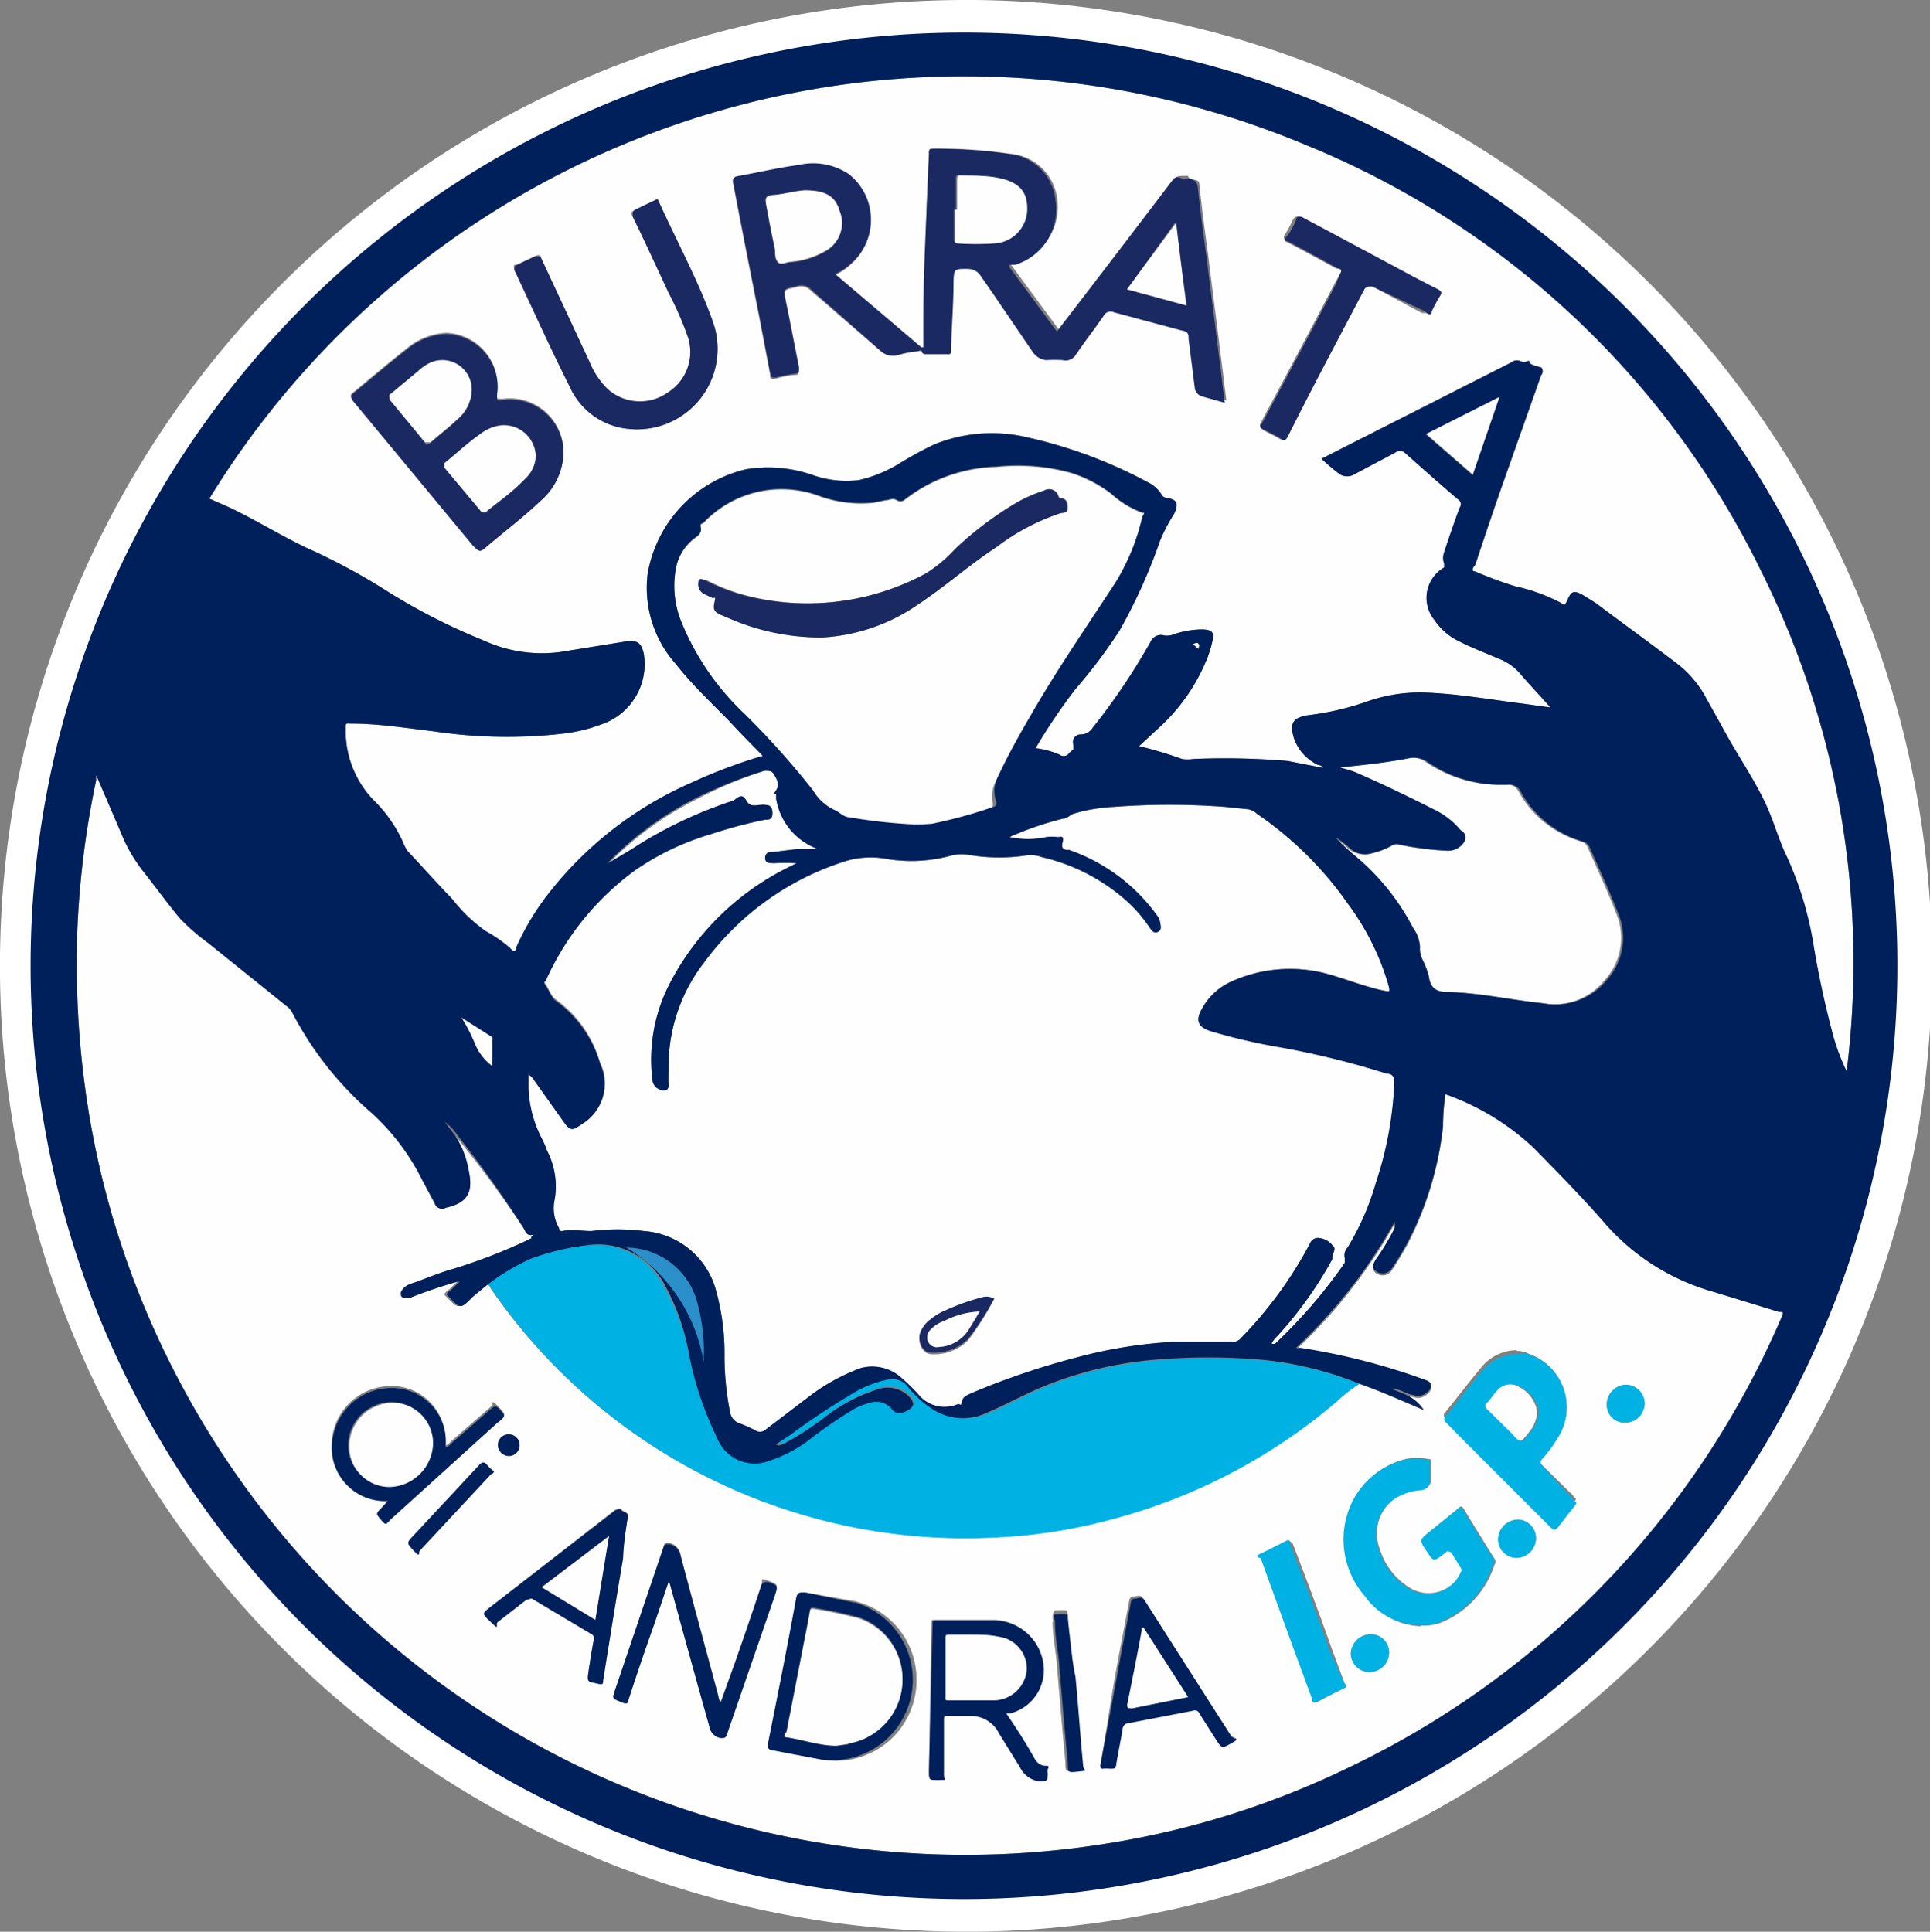 <svg xmlns="http://www.w3.org/2000/svg" viewBox="0 0 47.95 48"><rect x="0" y="0" width="47.95" height="48" fill="#808080" stroke="none"/><defs><style>.cls-1{fill:#fff;}.cls-2{fill:#fefefe;}.cls-3{fill:#2b8fc9;}.cls-4{fill:#1b2963;}.cls-5{fill:#00b2e3;}.cls-6{fill:#00205c;}</style></defs><title>Logo Burrata</title><g id="Livello_2" data-name="Livello 2"><g id="Livello_1-2" data-name="Livello 1"><path class="cls-1" d="M24,48A24,24,0,0,1,0,24.25,24,24,0,0,1,24,0h.17A24,24,0,0,1,48,24,24,24,0,0,1,24.24,48ZM24,1.61A22.4,22.4,0,0,0,1.61,24.24,22.4,22.4,0,0,0,24,46.39h.24A22.43,22.43,0,0,0,46.34,24h0A22.41,22.41,0,0,0,24.13,1.61Z"/><path class="cls-2" d="M19,18.84a13.05,13.05,0,0,0-1.78.67,9.15,9.15,0,0,0-3.64,2.88,6.47,6.47,0,0,0-.71,1.22c0,.1-.07.11-.15,0a3.67,3.67,0,0,0-.61-.42,4,4,0,0,1-.84-.81c-.38-.39-.74-.8-1.11-1.19A1.46,1.46,0,0,1,10,20.9a3.43,3.43,0,0,0-.7-1,2.47,2.47,0,0,1-.71-1.83c0-.09,0-.1.12-.09.69,0,1.37.11,2.05.19a12.23,12.23,0,0,0,3.31.05,4.12,4.12,0,0,0,1-.27A1.58,1.58,0,0,0,16,16.28c-.05-.3-.17-.39-.46-.34l-1.61.26a3.45,3.45,0,0,1-1.9-.28,15.21,15.21,0,0,1-2.38-1.21,15.8,15.8,0,0,0-1.82-1c-.73-.32-1.41-.76-2.13-1.1l-.5-.22A22,22,0,0,1,32.49,3.62,21.68,21.68,0,0,1,43.76,14.2a21.75,21.75,0,0,1,2.12,12.42,5.26,5.26,0,0,1-.32-.83,23.4,23.4,0,0,1-.51-2.35,8.53,8.53,0,0,0-.65-2.14c-.21-.43-.33-.89-.53-1.32-.27-.58-.63-1.11-.94-1.66l-.6-1.08a2.67,2.67,0,0,0-.69-.77c-.67-.51-1.35-1-2-1.49l-.34-.21c-.2-.1-.26-.08-.35.12s-.08.14-.19.08a4.47,4.47,0,0,0-1.11-.4,9.58,9.58,0,0,1-1-.37c-.1,0-.07-.09,0-.16.21-.63.42-1.26.64-1.89l1-2.83a.14.14,0,0,0,0-.19S38,9.07,38,9s-.09,0-.14,0-.18-.1-.3,0l-4.73,2.4a5.32,5.32,0,0,0,.45.38.35.35,0,0,0,.38,0l1-.53a.18.18,0,0,1,.24,0c.45.4.9.8,1.36,1.19a.14.14,0,0,1,0,.18c-.13.36-.26.73-.38,1.1a.41.41,0,0,0,0,.29c0,.05,0,.07,0,.09a.87.87,0,0,0-.24,1.31,1.51,1.51,0,0,0,.6.52c.33.17.68.3,1,.44a1.3,1.3,0,0,1,.51.35c.22.26.46.51.69.77l.08.09-.64-.09c-.82-.1-1.63-.25-2.46-.28a3.92,3.92,0,0,0-1.48.23,6.91,6.91,0,0,1-1.43.33c-.39.06-.48.2-.36.58a1.15,1.15,0,0,0,.6.66s.09,0,.12.07L32,18.91a18.56,18.56,0,0,0-2.36-.05.84.84,0,0,1-.27,0,10.35,10.35,0,0,0-1.07-.32l.52-.48A4.7,4.7,0,0,0,30,16.34a2.64,2.64,0,0,0,.12-.4c.06-.22,0-.29-.24-.3a2.23,2.23,0,0,0-.77.14.45.45,0,0,1-.23,0,.28.28,0,0,0-.29.16,16,16,0,0,1-1.44,2.14.35.35,0,0,1-.29.17.19.19,0,0,0-.19.26c0,.06,0,.08,0,.11a.86.86,0,0,0-.14.13.17.17,0,0,1-.21,0,2.23,2.23,0,0,0-.59-.16,14.12,14.12,0,0,1,1-1.48,12.77,12.77,0,0,0,1.09-1.45,13.62,13.62,0,0,0,1-2.22,4.27,4.27,0,0,1,.35-.67c.12-.26.08-.36-.2-.4a.15.15,0,0,1-.11-.08.8.8,0,0,0-.33-.3,11.72,11.72,0,0,0-3-1.12,3.81,3.81,0,0,0-2.31.17,9.33,9.33,0,0,0-.88.48,3.35,3.35,0,0,1-1,.41,2.54,2.54,0,0,1-1.19-.14,3.38,3.38,0,0,0-1.61-.13,3.23,3.23,0,0,0-2.45,2.6,2.85,2.85,0,0,0,.7,2.24c.41.52.92,1,1.36,1.45C18.46,18.29,18.73,18.55,19,18.84Zm1.74-12a1.48,1.48,0,0,0,.4-.27,1.44,1.44,0,0,0-.07-2.22,1.6,1.6,0,0,0-1.24-.22c-.52.07-1,.19-1.53.28-.11,0-.11.07-.09.15.21,1.11.43,2.22.65,3.33l.27,1.42c0,.08,0,.13.14.1a3.43,3.43,0,0,1,.44-.09c.12,0,.15,0,.13-.17-.11-.54-.21-1.08-.32-1.61-.07-.34-.07-.33.26-.4a.34.34,0,0,1,.37.09l1.7,1.47a.46.46,0,0,0,.46.12,2.44,2.44,0,0,1,.47-.09s.1,0,.11,0,.07.07.12.07l.49,0c.09,0,.12,0,.12-.11,0-.56,0-1.12.06-1.67,0-.37,0-.36.37-.34a.38.38,0,0,1,.32.19l1.33,1.82a.47.47,0,0,0,.33.2,2.85,2.85,0,0,1,.41,0,.3.3,0,0,0,.32-.12c.23-.33.48-.64.71-1a.19.19,0,0,1,.24-.07l1.68.45c.14,0,.17.1.18.22l.15,1.18a.26.26,0,0,0,.18.24l.57.16c-.05-.38-.09-.75-.14-1.12-.1-.82-.21-1.65-.31-2.47-.08-.59-.16-1.18-.22-1.77,0-.19-.26-.07-.28-.22s0,0,0,0h0s-.09,0-.13,0-.17,0-.24.08c-.76,1-1.52,2-2.29,3l-.56.73-1.18-1.6,0-.06.14,0a1.44,1.44,0,0,0,1-1.63A1.28,1.28,0,0,0,25.1,3.82a12.56,12.56,0,0,0-1.94-.13c-.1,0-.08.06-.08.12C23,5.19,23,6.57,22.94,8c0,.22,0,.45,0,.67h-.05ZM14,11.25a1.33,1.33,0,0,0-1.51-1.34c-.17,0-.17,0-.14-.14a1.32,1.32,0,0,0-1.26-1.5,1.64,1.64,0,0,0-1,.4c-.45.35-.89.73-1.34,1.1-.07.06,0,.09,0,.14l3,3.62c.17.2.18.2.37,0,.44-.37.91-.73,1.33-1.13A1.61,1.61,0,0,0,14,11.25Zm1.64-.59A2,2,0,0,0,17.71,8c-.38-1-.9-2-1.35-3,0-.08-.07-.06-.12,0s-.29.15-.44.21-.12.08-.08.18c.31.63.6,1.27.9,1.91a8,8,0,0,1,.47,1.08,1.19,1.19,0,0,1-.48,1.37,1.2,1.2,0,0,1-1.52-.08A2,2,0,0,1,14.65,9l-1.2-2.58c0-.08-.07-.1-.15-.06l-.47.22c-.06,0-.08,0-.05.12.46,1,.89,1.94,1.37,2.89A1.78,1.78,0,0,0,15.64,10.66ZM33.32,6.75l-.18.33c-.6,1.15-1.21,2.29-1.82,3.43-.05.09,0,.13.05.17s.28.14.41.22.13,0,.18-.06c.65-1.22,1.3-2.44,1.94-3.66.06-.1.1-.11.2-.06l1.23.66c.07,0,.12,0,.16,0a3.72,3.72,0,0,1,.21-.39c0-.08,0-.11-.05-.16-.4-.2-.79-.41-1.18-.62L32.3,5.4c-.09-.05-.14,0-.18.06a2.64,2.64,0,0,1-.2.37c-.05.08,0,.12,0,.16.43.22.85.45,1.27.68C33.27,6.68,33.32,6.69,33.32,6.75Z"/><path class="cls-2" d="M33.77,34.39c.55.19,1.08.43,1.62.66a1,1,0,0,0-.47-.39l0,0a1.77,1.77,0,0,0,.31.08.39.39,0,0,0,.21-.08c.06-.05.12-.1.11-.19s-.08-.11-.16-.14a16.29,16.29,0,0,0-3.09-.79.21.21,0,0,1-.1,0,12.91,12.91,0,0,0,2.45-3.13c0,.07,0,.11,0,.15a6,6,0,0,1-.46.77c-.1.15-.1.24,0,.31a.27.27,0,0,0,.38-.06c.14-.2.26-.41.38-.62A8.19,8.19,0,0,0,35.85,28q0-.39.06-.81a6.22,6.22,0,0,1,2.18,1.32c.62.63,1.24,1.26,1.82,1.93a5.58,5.58,0,0,0,2.66,1.66l1.63.5c.1,0,.12.06.07.16A22,22,0,0,1,33.51,43.92a21.41,21.41,0,0,1-5.89,1.87A22.09,22.09,0,0,1,4.29,34,21.82,21.82,0,0,1,2.2,27.61a23.06,23.06,0,0,1-.28-4.47,22.61,22.61,0,0,1,.47-3.76.84.84,0,0,1,0-.12L3,20.68a3.9,3.9,0,0,0,.58,1c.3.38.58.77.89,1.14a5.1,5.1,0,0,0,.7.61L7.12,25a.44.44,0,0,1,.13.14,8.43,8.43,0,0,0,2,2.53,5.67,5.67,0,0,1,1.25,1.67l.3.56a.19.19,0,0,0,.28.11h0c.6-.13.67-.45.56-.95a2.27,2.27,0,0,0-.33-.84l0,0A26.84,26.84,0,0,1,13,30.51c.05.07.07.19.2.18s0,0,0,.06,0,0-.06.05a13.8,13.8,0,0,1-1.88.73c-.36.1-.7.25-1.05.37a.4.4,0,0,0-.25.21c0,.09,0,.13.08.13a.53.53,0,0,0,.17,0,12,12,0,0,1,1.15-.39l0,0c-.09.08-.17.17-.26.24s-.06.09,0,.14l0,0c.28.3.29.3.58,0l.39-.32c.08,0,.1.07.13.12a14.28,14.28,0,0,0,12.42,6.17,13.37,13.37,0,0,0,3-.46,14.15,14.15,0,0,0,5.57-2.92A4.13,4.13,0,0,1,33.77,34.39Zm1.53,6a1.14,1.14,0,0,0,.55-.09,2.31,2.31,0,0,0,1.28-1.42.13.13,0,0,0,0-.15c-.26-.41-.51-.82-.76-1.23-.05-.08-.08-.09-.16,0l-.68.55c-.25.2-.25.2-.07.47s.17.27.42.08l.07-.05c0-.06.08,0,.12,0l.24.39a.09.09,0,0,1,0,.11.89.89,0,0,1-1.22.44,1.71,1.71,0,0,1-.81-1,1.07,1.07,0,0,1,.35-1.24,1.37,1.37,0,0,1,.7-.24.24.24,0,0,0,.22-.25c0-.14,0-.27,0-.4s0-.09-.09-.11a1.3,1.3,0,0,0-.52,0,2,2,0,0,0-1.3,1,2.13,2.13,0,0,0,.28,2.38A1.7,1.7,0,0,0,35.3,40.41Zm2.38-6.84a1.15,1.15,0,0,0-.88.43c-.3.36-.59.74-.89,1.11a.09.09,0,0,0,0,.15l.38.39,2.23,2.23c.07.07.11.07.17,0s.26-.34.4-.51,0-.11,0-.18l-.77-.76c-.06-.06-.07-.1,0-.17a3.64,3.64,0,0,0,.43-.6,1.4,1.4,0,0,0-.77-2A.58.58,0,0,0,37.68,33.57Zm-21.06,5.7h0c.33,1.2.66,2.41,1,3.61a.35.35,0,0,0,.28.3c.1,0,.13,0,.16-.09l1.19-3.45c.08-.25.08-.25-.16-.34s-.13,0-.17.08c-.21.64-.43,1.28-.65,1.91l-.36,1a.18.18,0,0,1-.06-.13c-.31-1.16-.63-2.33-.94-3.5a.35.35,0,0,0-.28-.3c-.09,0-.12,0-.14.07L15.28,42c-.07.21-.07.2.14.29s.17,0,.21-.1c.2-.62.41-1.23.63-1.85Zm6.15,2.53a2,2,0,0,0-1.56-2L20,39.57c-.15,0-.19,0-.22.15-.22,1.21-.46,2.41-.7,3.61,0,.11,0,.14.11.16l1.21.23A2,2,0,0,0,22.77,41.8Zm2.2.78.08,0a1.11,1.11,0,0,0,.83-1.31,1.24,1.24,0,0,0-1.25-1l-1.39,0c-.1,0-.1,0-.1.12L23.08,44c0,.24,0,.23.24.23s.13,0,.13-.13c0-.45,0-.9,0-1.35,0-.09,0-.12.12-.11h.53a.77.77,0,0,1,.72.43l.52.84a.64.64,0,0,0,.45.35c.23,0,.24,0,.24-.2a.34.34,0,0,1,0-.1c0-.06,0-.09-.07-.08s-.23-.07-.3-.19A13.14,13.14,0,0,0,25,42.58Zm-15.3-5.3-.16.18c-.14.14-.13.13,0,.29s.13.09.22,0l2.65-2.4c.2-.17.2-.17,0-.38s-.11-.06-.18,0l-1,.87s-.07.09-.14.1a1.34,1.34,0,0,0-1.38-1.48,1.48,1.48,0,0,0-1.44,1.41A1.32,1.32,0,0,0,9.67,37.28Zm5.93.4c0-.1-.11-.09-.16-.15s-.11,0-.15,0L12.2,39.92c-.23.18-.23.17,0,.39s.1.06.16,0l.72-.56c.07,0,.11-.06.18,0l1.41.84a.13.13,0,0,1,.08.17c-.05.26-.09.52-.13.79s0,.23.2.28.15,0,.17-.11c.16-1,.32-2,.49-3C15.49,38.37,15.55,38,15.6,37.68Zm11.74,6.18c0,.06,0,.09.05.09a1.08,1.08,0,0,1,.19,0c.11,0,.14,0,.15-.1.05-.3.11-.59.16-.88a.15.15,0,0,1,.14-.15l1.61-.31a.12.12,0,0,1,.16.07l.42.66c.14.21.14.21.37.08s.1-.08,0-.17l-2.19-3.41c-.06-.1-.13-.06-.21-.05s-.12,0-.14.13c-.11.6-.23,1.2-.34,1.81S27.47,43.13,27.34,43.86ZM32,38.27l0,0c-.22.11-.44.23-.66.33s0,.09,0,.14c.42,1.16.84,2.32,1.27,3.48,0,.1.06.1.14.06s.39-.21.59-.3.09-.09.06-.17l-.29-.78c-.32-.9-.65-1.79-1-2.69C32.06,38.33,32.06,38.28,32,38.27Zm-5.85,2c0,.35.07.7.1,1,.07.84.14,1.69.22,2.53,0,.23,0,.23.27.2s.12,0,.11-.15c-.07-.73-.12-1.47-.19-2.2,0-.51-.09-1-.14-1.52,0,0,0-.11,0-.11a1.16,1.16,0,0,0-.32,0C26.11,40.17,26.18,40.26,26.16,40.32ZM12.27,36.56a1,1,0,0,1-.18-.17c-.06-.07-.11-.06-.17,0l-1.64,1.76c-.18.19-.18.19,0,.38s.1.06.15,0l1.77-1.9S12.27,36.61,12.27,36.56Zm28.11-1.21a.48.48,0,0,0,.48-.48.47.47,0,0,0-.47-.46.49.49,0,0,0-.47.49A.44.44,0,0,0,40.38,35.35Zm-2.22,2.87a.46.46,0,0,0-.45-.46.5.5,0,0,0-.49.49.46.46,0,0,0,.45.46A.49.49,0,0,0,38.16,38.22Zm-3.65,2.86a.45.45,0,0,0-.45-.47.5.5,0,0,0-.5.47.47.47,0,0,0,.46.47A.49.49,0,0,0,34.51,41.08Zm-21.86-4.9a.27.27,0,1,0-.28-.27A.28.28,0,0,0,12.65,36.18Z"/><path class="cls-2" d="M15.08,21.5a8.22,8.22,0,0,1,2.21-1.63A10.73,10.73,0,0,1,19,19.15c.1,0,.17,0,.22.08s.17.25.06.41,0,.07,0,.1a.29.29,0,0,1,0,.09,1.6,1.6,0,0,0,1.05,1.27l-.54,0-.57.07c-.09,0-.21,0-.21.15s.13.12.21.13a5.44,5.44,0,0,1,.57,0l-.2.1a6.62,6.62,0,0,0-2.93,2.85,4.11,4.11,0,0,0-.45,2.44.28.28,0,0,0,.2.24c.13.05.21,0,.2-.14s0-.28,0-.42a4.21,4.21,0,0,1,.88-2.6,6.94,6.94,0,0,1,3.42-2.49,2.19,2.19,0,0,1,1.16-.08,3.75,3.75,0,0,0,1.6-.1,1.07,1.07,0,0,1,.44,0,4.58,4.58,0,0,0,1.43,0,.83.83,0,0,1,.35.05,4.76,4.76,0,0,1,2,1,3.53,3.53,0,0,1,.68.76c.05.06.09.14.19.1s.08-.13.07-.2a.43.43,0,0,0-.09-.22,4.51,4.51,0,0,0-2.18-1.62c-.09,0-.21,0-.16-.19s-.06-.12-.13-.13a1.22,1.22,0,0,0-.27,0,2.2,2.2,0,0,1-.92,0s0,0,0,0a7.85,7.85,0,0,1,1.34-.46c.1,0,.16-.09.25-.12a4.19,4.19,0,0,1,1-.17,18.3,18.3,0,0,1,2.77,0l.58.06a.48.48,0,0,1,.22.12,8.83,8.83,0,0,1,2.25,2.23,6.37,6.37,0,0,1,1,2c.05.2.05.19-.14.15-.51-.11-1-.32-1.49-.44a3.54,3.54,0,0,0-2.29.23,1.55,1.55,0,0,0-.72.69c-.15.27-.08.43.22.53a14.69,14.69,0,0,0,1.77.41,21.33,21.33,0,0,1,2.62.65c.15,0,.19.1.18.25a9,9,0,0,1-.46,2.47A6.56,6.56,0,0,1,33.48,31a.28.28,0,0,0-.07.26c0,.05,0,.08,0,.12a12.69,12.69,0,0,1-1.72,2,.09.09,0,0,1-.1,0l.06-.09a9.67,9.67,0,0,0,1.45-2l0-.05c0-.1.12-.21,0-.3a.49.49,0,0,0-.36-.18.21.21,0,0,0-.19.13,10.1,10.1,0,0,1-1.71,2.35.26.26,0,0,1-.25.1c-.46,0-.92,0-1.38,0a11.62,11.62,0,0,0-2.42.38,18.91,18.91,0,0,0-2.66.9c-.1.05-.21.08-.23.21s-.06.05-.1.06a.84.84,0,0,1-1-.26,4.17,4.17,0,0,0-.37-.36A1.08,1.08,0,0,0,21.37,34a5,5,0,0,0-1.2.65L19,35.54a.21.21,0,0,1-.24,0,3,3,0,0,0-.41-.18.35.35,0,0,1-.21-.26A7.13,7.13,0,0,1,18,33.66,5.84,5.84,0,0,0,17.77,32,2,2,0,0,0,16,30.59a5.23,5.23,0,0,0-1.31,0c-.24,0-.48-.05-.72,0-.05,0-.07,0-.08-.07a1,1,0,0,1-.11-.71,1.92,1.92,0,0,0-.19-1.22,2.32,2.32,0,0,0-.16-.36,3,3,0,0,1-.3-1.17c0-.11,0-.23,0-.36a.51.51,0,0,1,.16.17l.71,1c.17.24.22.23.46.06a1.17,1.17,0,0,0,.45-1.53,2.92,2.92,0,0,0-1.09-1.56c-.13-.09-.17-.25-.26-.38s0-.09,0-.13a6.87,6.87,0,0,1,2.23-2.75,6.56,6.56,0,0,1,1.87-.89A12.45,12.45,0,0,1,19,20.37c.1,0,.19,0,.19-.16S19.13,20,19,20a.21.21,0,0,0-.08,0c-.14,0-.28.07-.38-.11s-.19-.09-.31,0A10.81,10.81,0,0,0,15.85,21C15.6,21.2,15.34,21.35,15.08,21.5ZM24.7,32.27a.39.39,0,0,0-.28,0,5.43,5.43,0,0,0-.93.33,1.51,1.51,0,0,0-.37.22.74.74,0,0,0-.26.34c-.07.21.07.48.26.49a1.2,1.2,0,0,0,.93-.34A6.78,6.78,0,0,0,24.7,32.27Z"/><path class="cls-2" d="M22.44,20.49a13,13,0,0,1-1.33-.16c-.15,0-.26-.14-.39-.19a1.21,1.21,0,0,1-.52-.48,20.4,20.4,0,0,0-1.7-1.9,6.52,6.52,0,0,1-1.58-2.31,2.38,2.38,0,0,1-.14-1.24,1.23,1.23,0,0,1,.51-.85c.08-.06.14-.12.12-.23s0-.09.07-.13a2.67,2.67,0,0,1,2.86-.67,3.05,3.05,0,0,0,1.37.17l.29-.06c.1,0,.18-.07.28,0a.17.17,0,0,0,.18,0,3.87,3.87,0,0,1,2.3-.83,5,5,0,0,1,1.85.15,3.28,3.28,0,0,1,1,.52,2.35,2.35,0,0,0,.77.47c.07,0,.06,0,0,.11a5.35,5.35,0,0,1-.67,1.64c-.71,1.09-1.46,2.17-2.11,3.31-.3.51-.57,1-.83,1.56a.76.76,0,0,0-.1.61s0,.08-.05.1a12,12,0,0,1-1.56.43A4.15,4.15,0,0,1,22.44,20.49Zm-2-4.65a4.61,4.61,0,0,0,2.33-.79c.67-.46,1.28-1,2-1.46a5.4,5.4,0,0,1,1.59-.84c.07,0,.17,0,.17-.13s0-.22-.17-.24a.07.07,0,0,1-.06-.06.24.24,0,0,0-.35-.13,3.75,3.75,0,0,0-.65.28,8.48,8.48,0,0,0-1.56,1.17,3.53,3.53,0,0,1-.73.61,6.2,6.2,0,0,1-4.33.58,4.77,4.77,0,0,1-1.11-.41c-.07,0-.16-.07-.17.05a.27.27,0,0,0,.14.29l.21.1c.05,0,.07,0,.05.1s0,.24.16.32l.19.08A5.63,5.63,0,0,0,20.43,15.84Z"/><path class="cls-2" d="M33.25,19.07c.58-.06,1.16-.12,1.72-.23a.58.58,0,0,1,.43.08,3.23,3.23,0,0,0,1.78.58h.23a.3.3,0,0,1,.32.17,2.59,2.59,0,0,0,1.55,1.24.25.25,0,0,1,.17.16c.26.58.53,1.16.75,1.75a1.56,1.56,0,0,1-.32,1.52,1.63,1.63,0,0,1-1.58.59c-.79-.08-1.57-.26-2.37-.28-.29,0-.44-.09-.48-.39a1.93,1.93,0,0,0-.15-.4.62.62,0,0,1-.07-.33.87.87,0,0,0-.17-.47,5.8,5.8,0,0,0-1.46-1.81,6.31,6.31,0,0,1-.48-.45,2.12,2.12,0,0,1,.35.26.57.57,0,0,0,.58.14,1.83,1.83,0,0,0,.52-.21.26.26,0,0,1,.17,0,7.9,7.9,0,0,0,1.19.15.46.46,0,0,0,.41-.24.2.2,0,0,0-.05-.23,1.94,1.94,0,0,0-.61-.49c-.67-.34-1.35-.67-2-.95C33.51,19.14,33.38,19.11,33.25,19.07Z"/><path class="cls-2" d="M35.42,10.77l1.84-.93-.67,1.95Z"/><path class="cls-3" d="M15.56,31a1.84,1.84,0,0,1,1.73,1.25,4.57,4.57,0,0,1,.19,1.63A4.1,4.1,0,0,0,15.56,31Z"/><path class="cls-2" d="M12.22,26.49a1.31,1.31,0,0,1-.44-.58,4.15,4.15,0,0,0-.32-.63l.77.49a.11.11,0,0,1,0,.09C12.25,26.07,12.24,26.27,12.22,26.49Z"/><path class="cls-3" d="M11.38,28.15l0,0-.26-.34A1.11,1.11,0,0,1,11.38,28.15Z"/><path class="cls-3" d="M35,34.63l0,0-.32-.13A.71.71,0,0,1,35,34.63Z"/><path class="cls-2" d="M29.76,16.12,29.63,16c.05,0,.11-.06.15,0S29.77,16.07,29.76,16.12Z"/><path class="cls-2" d="M11.35,31.81s0,0,.06,0l0,0Z"/><path class="cls-4" d="M20.75,6.81l2.14,1.82h.05c0-.22,0-.45,0-.67,0-1.38.09-2.76.14-4.14,0-.06,0-.12.08-.12a12.56,12.56,0,0,1,1.94.13,1.28,1.28,0,0,1,1.12,1.12,1.44,1.44,0,0,1-1,1.63l-.14,0,0,.06,1.18,1.6.56-.73c.77-1,1.53-2,2.29-3,.07-.09.13-.14.24-.08s.09,0,.13,0h0s0,0,0,0,.26,0,.28.22c.06.59.14,1.18.22,1.77.1.82.21,1.65.31,2.47.05.37.09.74.14,1.12l-.57-.16a.26.26,0,0,1-.18-.24l-.15-1.18c0-.12,0-.19-.18-.22l-1.68-.45a.19.19,0,0,0-.24.07c-.23.33-.48.64-.71,1a.3.3,0,0,1-.32.12,2.85,2.85,0,0,0-.41,0,.47.47,0,0,1-.33-.2L24.38,6.87a.38.38,0,0,0-.32-.19c-.36,0-.36,0-.37.34,0,.55-.05,1.11-.06,1.67,0,.1,0,.12-.12.11l-.49,0c-.05,0-.11,0-.12-.07s-.08,0-.11,0a2.44,2.44,0,0,0-.47.09.46.46,0,0,1-.46-.12L20.16,7.2a.34.34,0,0,0-.37-.09c-.33.07-.33.06-.26.4.11.53.21,1.07.32,1.61,0,.13,0,.16-.13.17a3.43,3.43,0,0,0-.44.09c-.11,0-.12,0-.14-.1l-.27-1.42c-.22-1.11-.44-2.22-.65-3.33,0-.08,0-.13.09-.15.51-.09,1-.21,1.53-.28a1.6,1.6,0,0,1,1.24.22,1.44,1.44,0,0,1,.07,2.22A1.48,1.48,0,0,1,20.75,6.81Zm3-1.6h-.05v.72c0,.05,0,.12.07.11a6.76,6.76,0,0,0,.9,0,.86.86,0,0,0,.82-.81c0-.47-.19-.72-.73-.82-.31-.06-.63,0-.95-.06-.07,0-.06.06-.06.11ZM20,4.73c-.25,0-.55.1-.85.14-.15,0-.15.08-.12.2.07.38.14.75.22,1.12,0,.11,0,.26.07.33s.22,0,.33,0a2.06,2.06,0,0,0,.84-.26.79.79,0,0,0,.37-1C20.78,4.88,20.53,4.72,20,4.73Zm9.19.81L28,7.19l1.49.4Z"/><path class="cls-4" d="M14,11.25a1.61,1.61,0,0,1-.55,1.18c-.42.4-.89.76-1.33,1.13-.19.17-.2.17-.37,0l-3-3.62c0-.05-.07-.08,0-.14.45-.37.89-.75,1.34-1.1a1.64,1.64,0,0,1,1-.4,1.32,1.32,0,0,1,1.26,1.5c0,.17,0,.17.14.14A1.33,1.33,0,0,1,14,11.25Zm-.69.09a.79.79,0,0,0-.92-.77,1,1,0,0,0-.41.19c-.32.22-.6.49-.9.73,0,0,0,.06,0,.11L12,12.71s.05.06.09,0c.32-.29.67-.53,1-.85A.8.8,0,0,0,13.31,11.34ZM11.72,9.7a.73.73,0,0,0-1-.66,1.11,1.11,0,0,0-.32.18l-.71.59c-.06,0,0,.07,0,.12L10.56,11c0,.06.08.06.14,0,.21-.19.44-.36.65-.56A1,1,0,0,0,11.72,9.7Z"/><path class="cls-4" d="M15.64,10.66A1.78,1.78,0,0,1,14.15,9.6c-.48-.95-.91-1.92-1.37-2.89,0-.07,0-.09.05-.12l.47-.22c.08,0,.12,0,.15.06L14.65,9a2,2,0,0,0,.44.66,1.2,1.2,0,0,0,1.52.08,1.19,1.19,0,0,0,.48-1.37,8,8,0,0,0-.47-1.08c-.3-.64-.59-1.28-.9-1.91,0-.1,0-.14.08-.18s.29-.14.44-.21.09,0,.12,0c.45,1,1,2,1.35,3A2,2,0,0,1,15.64,10.66Z"/><path class="cls-4" d="M33.32,6.75c0-.06,0-.07-.08-.08C32.82,6.44,32.4,6.21,32,6c-.09,0-.1-.08,0-.16a2.64,2.64,0,0,0,.2-.37c0-.1.09-.11.18-.06l2.17,1.16c.39.21.78.42,1.18.62.08.05.1.08.05.16a3.72,3.72,0,0,0-.21.39c0,.1-.09.09-.16,0L34.1,7.12c-.1,0-.14,0-.2.06C33.26,8.4,32.61,9.62,32,10.84c-.05.1-.09.12-.18.06s-.27-.15-.41-.22-.1-.08-.05-.17c.61-1.14,1.22-2.28,1.82-3.43Z"/><path class="cls-5" d="M33.77,34.39a8.68,8.68,0,0,0-2.36-.58,15.56,15.56,0,0,0-2.73,0,9.38,9.38,0,0,0-2.75.67c-.48.2-.94.46-1.42.66A1.37,1.37,0,0,1,23.22,35a2.45,2.45,0,0,1-.65-.59.49.49,0,0,0-.48-.16,2.81,2.81,0,0,0-.93.38,17.29,17.29,0,0,0-1.5,1l-.35.23c.08,0,.12,0,.17,0a7.63,7.63,0,0,0,1-.64,4.17,4.17,0,0,1,1.31-.71.75.75,0,0,1,.82.16c.13.13.13.21,0,.33s-.31.16-.41,0a.5.5,0,0,0-.56-.17,1.66,1.66,0,0,0-.37.14,11.43,11.43,0,0,0-1.23.82,3.34,3.34,0,0,1-.94.48,1,1,0,0,1-1.29-.56,8.36,8.36,0,0,1-.7-2.08A5.51,5.51,0,0,0,16.51,32a1.93,1.93,0,0,0-.94-.91,1.83,1.83,0,0,0-1-.14,6.07,6.07,0,0,0-1.4.33,5.39,5.39,0,0,0-1.08.64c.08,0,.1.07.13.12a14.28,14.28,0,0,0,12.42,6.17,13.37,13.37,0,0,0,3-.46,14.15,14.15,0,0,0,5.57-2.92A4.13,4.13,0,0,1,33.77,34.39Z"/><path class="cls-5" d="M36.35,37.52c-.05-.08-.08-.09-.16,0l-.68.55c-.25.2-.25.2-.07.47s.17.27.42.08l.07-.05c0-.06.08,0,.12,0l.24.39a.09.09,0,0,1,0,.11.89.89,0,0,1-1.22.44,1.71,1.71,0,0,1-.81-1,1.07,1.07,0,0,1,.35-1.24,1.37,1.37,0,0,1,.7-.24.24.24,0,0,0,.22-.25c0-.14,0-.27,0-.4s0-.09-.09-.11a1.3,1.3,0,0,0-.52,0,2,2,0,0,0-1.3,1,2.13,2.13,0,0,0,.28,2.38,1.7,1.7,0,0,0,1.37.73,1.14,1.14,0,0,0,.55-.09,2.31,2.31,0,0,0,1.28-1.42.13.13,0,0,0,0-.15C36.85,38.34,36.6,37.93,36.35,37.52Z"/><path class="cls-5" d="M38.32,36.42c-.06-.06-.07-.1,0-.17a3.64,3.64,0,0,0,.43-.6,1.4,1.4,0,0,0-.77-2,.58.58,0,0,0-.29,0,1.15,1.15,0,0,0-.88.43c-.3.36-.59.74-.89,1.11a.09.09,0,0,0,0,.15l.38.39,2.23,2.23c.07.07.11.07.17,0s.26-.34.4-.51,0-.11,0-.18ZM38,35.61c-.2.25-.2.25-.42,0l-.6-.59c-.06-.06-.07-.11,0-.17s.16-.21.25-.3a.42.42,0,0,1,.55-.08.83.83,0,0,1,.45.59A.89.89,0,0,1,38,35.61Z"/><path class="cls-5" d="M33.05,41.05c-.32-.9-.65-1.79-1-2.69,0,0,0-.08-.06-.09l0,0c-.22.11-.44.23-.66.33s0,.09,0,.14c.42,1.16.84,2.32,1.27,3.48,0,.1.06.1.14.06s.39-.21.59-.3.09-.09.06-.17Z"/><path class="cls-5" d="M40.39,34.41a.49.49,0,0,0-.47.49.44.44,0,0,0,.46.45.48.48,0,0,0,.48-.48A.47.47,0,0,0,40.39,34.41Z"/><path class="cls-5" d="M37.71,37.76a.5.5,0,0,0-.49.49.46.46,0,0,0,.45.46.49.49,0,0,0,.49-.49A.46.46,0,0,0,37.71,37.76Z"/><path class="cls-5" d="M34.06,40.61a.5.5,0,0,0-.5.47.47.47,0,0,0,.46.47.49.49,0,0,0,.49-.47A.45.45,0,0,0,34.06,40.61Z"/><path class="cls-6" d="M24.13.81A23.19,23.19,0,1,0,47.14,24,23.18,23.18,0,0,0,24.13.81Zm20.14,31.9A22,22,0,0,1,33.51,43.92a21.41,21.41,0,0,1-5.89,1.87A22.09,22.09,0,0,1,4.29,34,21.82,21.82,0,0,1,2.2,27.61a23.06,23.06,0,0,1-.28-4.47,22.61,22.61,0,0,1,.47-3.76.84.84,0,0,1,0-.12L3,20.68a3.9,3.9,0,0,0,.58,1c.3.38.58.77.89,1.14a5.1,5.1,0,0,0,.7.61L7.12,25a.44.44,0,0,1,.13.14,8.43,8.43,0,0,0,2,2.53,5.67,5.67,0,0,1,1.25,1.67l.3.56a.19.19,0,0,0,.28.11h0c.6-.13.67-.45.56-.95a2.27,2.27,0,0,0-.33-.84l-.26-.34a1.11,1.11,0,0,1,.3.31A28.25,28.25,0,0,1,13,30.5c.05.08.07.2.2.19s0,0,0,.06,0,0-.06.05a13.8,13.8,0,0,1-1.88.73c-.36.1-.7.25-1.05.37a.4.4,0,0,0-.25.21c0,.09,0,.13.08.13a.53.53,0,0,0,.17,0,12,12,0,0,1,1.15-.39s0,0,.06,0l0,0c-.09.08-.17.17-.26.24s-.06.09,0,.14l0,0c.28.3.29.3.58,0l.39-.32a5.39,5.39,0,0,1,1.08-.64,6.07,6.07,0,0,1,1.4-.33,1.83,1.83,0,0,1,1,.14,1.93,1.93,0,0,1,.94.91,5.51,5.51,0,0,1,.57,1.67,8.36,8.36,0,0,0,.7,2.08,1,1,0,0,0,1.29.56,3.34,3.34,0,0,0,.94-.48A11.43,11.43,0,0,1,21.24,35a1.66,1.66,0,0,1,.37-.14.5.5,0,0,1,.56.17c.1.12.25.1.41,0s.12-.2,0-.33a.75.75,0,0,0-.82-.16,4.17,4.17,0,0,0-1.31.71,7.63,7.63,0,0,1-1,.64c-.05,0-.09.06-.17,0l.35-.23a17.29,17.29,0,0,1,1.5-1,2.81,2.81,0,0,1,.93-.38.49.49,0,0,1,.48.16,2.45,2.45,0,0,0,.65.59,1.37,1.37,0,0,0,1.29.09c.48-.2.94-.46,1.42-.66a9.38,9.38,0,0,1,2.75-.67,15.56,15.56,0,0,1,2.73,0,8.68,8.68,0,0,1,2.36.58c.55.19,1.08.43,1.62.66a1,1,0,0,0-.47-.39l-.32-.13a.71.71,0,0,1,.35.1,1.77,1.77,0,0,0,.31.08.39.39,0,0,0,.21-.08c.06-.05.12-.1.11-.19s-.08-.11-.16-.14a16.29,16.29,0,0,0-3.09-.79.21.21,0,0,1-.1,0,12.91,12.91,0,0,0,2.45-3.13c0,.07,0,.11,0,.15a6,6,0,0,1-.46.77c-.1.15-.1.24,0,.31a.27.27,0,0,0,.38-.06c.14-.2.26-.41.38-.62A8.19,8.19,0,0,0,35.85,28q0-.39.06-.81a6.22,6.22,0,0,1,2.18,1.32c.62.63,1.24,1.26,1.82,1.93a5.58,5.58,0,0,0,2.66,1.66l1.63.5C44.3,32.58,44.32,32.61,44.27,32.71ZM11.46,25.28l.77.49a.11.11,0,0,1,0,.09c0,.21,0,.41,0,.63a1.31,1.31,0,0,1-.44-.58A4.15,4.15,0,0,0,11.46,25.28Zm3.45,1.16a2.92,2.92,0,0,0-1.09-1.56c-.13-.09-.17-.25-.26-.38s0-.09,0-.13a6.87,6.87,0,0,1,2.23-2.75,6.56,6.56,0,0,1,1.87-.89A12.45,12.45,0,0,1,19,20.37c.1,0,.19,0,.19-.16S19.13,20,19,20a.21.21,0,0,0-.08,0c-.14,0-.28.07-.38-.11s-.19-.09-.31,0A10.81,10.81,0,0,0,15.85,21c-.25.16-.51.31-.77.46a8.22,8.22,0,0,1,2.21-1.63A10.73,10.73,0,0,1,19,19.15c.1,0,.17,0,.22.08s.17.25.06.41,0,.07,0,.1a.29.29,0,0,1,0,.09,1.6,1.6,0,0,0,1.05,1.27l-.54,0-.57.07c-.09,0-.21,0-.21.15s.13.12.21.13a5.44,5.44,0,0,1,.57,0l-.2.1a6.62,6.62,0,0,0-2.93,2.85,4.11,4.11,0,0,0-.45,2.44.28.28,0,0,0,.2.24c.13.05.21,0,.2-.14s0-.28,0-.42a4.21,4.21,0,0,1,.88-2.6,6.94,6.94,0,0,1,3.42-2.49,2.19,2.19,0,0,1,1.16-.08,3.75,3.75,0,0,0,1.6-.1,1.07,1.07,0,0,1,.44,0,4.58,4.58,0,0,0,1.43,0,.83.83,0,0,1,.35.05,4.76,4.76,0,0,1,2,1,3.53,3.53,0,0,1,.68.76c.05.06.09.14.19.1s.08-.13.07-.2a.43.43,0,0,0-.09-.22,4.51,4.51,0,0,0-2.18-1.62c-.09,0-.21,0-.16-.19s-.06-.12-.13-.13a1.22,1.22,0,0,0-.27,0,2.2,2.2,0,0,1-.92,0s0,0,0,0a7.85,7.85,0,0,1,1.34-.46c.1,0,.16-.09.25-.12a4.19,4.19,0,0,1,1-.17,18.3,18.3,0,0,1,2.77,0l.58.06a.48.48,0,0,1,.22.12,8.83,8.83,0,0,1,2.25,2.23,6.37,6.37,0,0,1,1,2c.05.2.05.19-.14.15-.51-.11-1-.32-1.49-.44a3.54,3.54,0,0,0-2.29.23,1.55,1.55,0,0,0-.72.69c-.15.27-.08.43.22.53a14.69,14.69,0,0,0,1.77.41,21.33,21.33,0,0,1,2.62.65c.15,0,.19.1.18.25a9,9,0,0,1-.46,2.47A6.56,6.56,0,0,1,33.48,31a.28.28,0,0,0-.07.26c0,.05,0,.08,0,.12a12.69,12.69,0,0,1-1.72,2,.09.09,0,0,1-.1,0l.06-.09a9.67,9.67,0,0,0,1.45-2l0-.05c0-.1.12-.21,0-.3a.49.49,0,0,0-.36-.18.21.21,0,0,0-.19.13,10.1,10.1,0,0,1-1.71,2.35.26.26,0,0,1-.25.1c-.46,0-.92,0-1.38,0a11.62,11.62,0,0,0-2.42.38,18.91,18.91,0,0,0-2.66.9c-.1.05-.21.08-.23.21s-.06.05-.1.06a.84.84,0,0,1-1-.26,4.17,4.17,0,0,0-.37-.36A1.08,1.08,0,0,0,21.37,34a5,5,0,0,0-1.2.65L19,35.54a.21.21,0,0,1-.24,0,3,3,0,0,0-.41-.18.35.35,0,0,1-.21-.26A7.13,7.13,0,0,1,18,33.66,5.84,5.84,0,0,0,17.77,32,2,2,0,0,0,16,30.59a5.23,5.23,0,0,0-1.31,0c-.24,0-.48-.05-.72,0-.05,0-.07,0-.08-.07a1,1,0,0,1-.11-.71,1.92,1.92,0,0,0-.19-1.22,2.32,2.32,0,0,0-.16-.36,3,3,0,0,1-.3-1.17c0-.11,0-.23,0-.36a.51.51,0,0,1,.16.17l.71,1c.17.24.22.23.46.06A1.17,1.17,0,0,0,14.91,26.44Zm9.85-6.5s0,.08-.05.1a12,12,0,0,1-1.56.43,4.15,4.15,0,0,1-.71,0,13,13,0,0,1-1.33-.16c-.15,0-.26-.14-.39-.19a1.21,1.21,0,0,1-.52-.48,20.4,20.4,0,0,0-1.7-1.9,6.52,6.52,0,0,1-1.58-2.31,2.38,2.38,0,0,1-.14-1.24,1.23,1.23,0,0,1,.51-.85c.08-.06.14-.12.12-.23s0-.09.07-.13a2.67,2.67,0,0,1,2.86-.67,3.05,3.05,0,0,0,1.37.17l.29-.06c.1,0,.18-.07.28,0a.17.17,0,0,0,.18,0,3.87,3.87,0,0,1,2.3-.83,5,5,0,0,1,1.85.15,3.28,3.28,0,0,1,1,.52,2.35,2.35,0,0,0,.77.47c.07,0,.06,0,0,.11a5.35,5.35,0,0,1-.67,1.64c-.71,1.09-1.46,2.17-2.11,3.31-.3.51-.57,1-.83,1.56A.76.76,0,0,0,24.76,19.94Zm11.53.69a1.94,1.94,0,0,0-.61-.49c-.67-.34-1.35-.67-2-.95-.12-.05-.25-.08-.38-.12.58-.06,1.16-.12,1.72-.23a.58.58,0,0,1,.43.08,3.23,3.23,0,0,0,1.78.58h.23a.3.3,0,0,1,.32.17,2.59,2.59,0,0,0,1.55,1.24.25.25,0,0,1,.17.16c.26.58.53,1.16.75,1.75a1.56,1.56,0,0,1-.32,1.52,1.63,1.63,0,0,1-1.58.59c-.79-.08-1.57-.26-2.37-.28-.29,0-.44-.09-.48-.39a1.93,1.93,0,0,0-.15-.4.62.62,0,0,1-.07-.33.87.87,0,0,0-.17-.47,5.8,5.8,0,0,0-1.46-1.81,6.31,6.31,0,0,1-.48-.45,2.12,2.12,0,0,1,.35.26.57.57,0,0,0,.58.14,1.83,1.83,0,0,0,.52-.21.26.26,0,0,1,.17,0,7.9,7.9,0,0,0,1.19.15.46.46,0,0,0,.41-.24A.2.2,0,0,0,36.29,20.63ZM17.48,33.84A4.1,4.1,0,0,0,15.56,31a1.84,1.84,0,0,1,1.73,1.25A4.57,4.57,0,0,1,17.48,33.84Zm28.08-8.05a23.4,23.4,0,0,1-.51-2.35,8.53,8.53,0,0,0-.65-2.14c-.21-.43-.33-.89-.53-1.32-.27-.58-.63-1.11-.94-1.66l-.6-1.08a2.67,2.67,0,0,0-.69-.77c-.67-.51-1.35-1-2-1.49l-.34-.21c-.2-.1-.26-.08-.35.12s-.08.14-.19.08a4.47,4.47,0,0,0-1.11-.4,9.58,9.58,0,0,1-1-.37c-.1,0-.07-.09,0-.16.21-.63.42-1.26.64-1.89l1-2.83a.14.14,0,0,0,0-.19S38,9.07,38,9s-.09,0-.14,0-.18-.1-.3,0l-4.73,2.4a5.32,5.32,0,0,0,.45.38.35.35,0,0,0,.38,0l1-.53a.18.18,0,0,1,.24,0c.45.4.9.8,1.36,1.19a.14.14,0,0,1,0,.18c-.13.36-.26.73-.38,1.1a.41.41,0,0,0,0,.29c0,.05,0,.07,0,.09a.87.87,0,0,0-.24,1.31,1.51,1.51,0,0,0,.6.52c.33.17.68.3,1,.44a1.3,1.3,0,0,1,.51.35c.22.26.46.51.69.77l.08.09-.64-.09c-.82-.1-1.63-.25-2.46-.28a3.92,3.92,0,0,0-1.48.23,6.91,6.91,0,0,1-1.43.33c-.39.06-.48.2-.36.58a1.15,1.15,0,0,0,.6.66s.09,0,.12.07L32,18.91a18.56,18.56,0,0,0-2.36-.05.84.84,0,0,1-.27,0,10.35,10.35,0,0,0-1.07-.32l.52-.48A4.7,4.7,0,0,0,30,16.34a2.64,2.64,0,0,0,.12-.4c.06-.22,0-.29-.24-.3a2.23,2.23,0,0,0-.77.14.45.45,0,0,1-.23,0,.28.28,0,0,0-.29.16,16,16,0,0,1-1.44,2.14.35.35,0,0,1-.29.17.19.19,0,0,0-.19.26c0,.06,0,.08,0,.11a.86.86,0,0,0-.14.13.17.17,0,0,1-.21,0,2.23,2.23,0,0,0-.59-.16,14.12,14.12,0,0,1,1-1.48,12.77,12.77,0,0,0,1.09-1.45,13.62,13.62,0,0,0,1-2.22,4.27,4.27,0,0,1,.35-.67c.12-.26.08-.36-.2-.4a.15.15,0,0,1-.11-.08.8.8,0,0,0-.33-.3,11.72,11.72,0,0,0-3-1.12,3.81,3.81,0,0,0-2.31.17,9.33,9.33,0,0,0-.88.48,3.35,3.35,0,0,1-1,.41,2.54,2.54,0,0,1-1.19-.14,3.38,3.38,0,0,0-1.61-.13,3.23,3.23,0,0,0-2.45,2.6,2.85,2.85,0,0,0,.7,2.24c.41.52.92,1,1.36,1.45.25.28.52.54.8.83a13.05,13.05,0,0,0-1.78.67,9.15,9.15,0,0,0-3.64,2.88,6.47,6.47,0,0,0-.71,1.22c0,.1-.07.11-.15,0a3.67,3.67,0,0,0-.61-.42,4,4,0,0,1-.84-.81c-.38-.39-.74-.8-1.11-1.19A1.46,1.46,0,0,1,10,20.9a3.43,3.43,0,0,0-.7-1,2.47,2.47,0,0,1-.71-1.83c0-.09,0-.1.12-.09.69,0,1.37.11,2.05.19a12.23,12.23,0,0,0,3.31.05,4.12,4.12,0,0,0,1-.27A1.58,1.58,0,0,0,16,16.28c-.05-.3-.17-.39-.46-.34l-1.61.26a3.45,3.45,0,0,1-1.9-.28,15.21,15.21,0,0,1-2.38-1.21,15.8,15.8,0,0,0-1.82-1c-.73-.32-1.41-.76-2.13-1.1l-.5-.22A22,22,0,0,1,32.49,3.62,21.68,21.68,0,0,1,43.76,14.2a21.75,21.75,0,0,1,2.12,12.42A5.26,5.26,0,0,1,45.56,25.79Zm-10.14-15,1.84-.93-.67,1.95ZM29.63,16c.05,0,.11-.06.15,0s0,.08,0,.13Z"/><path class="cls-6" d="M19.09,39.31c-.1,0-.13,0-.17.08-.21.64-.43,1.28-.65,1.91l-.36,1a.18.18,0,0,1-.06-.13c-.31-1.16-.63-2.33-.94-3.5a.35.35,0,0,0-.28-.3c-.09,0-.12,0-.14.07L15.28,42c-.07.21-.07.2.14.29s.17,0,.21-.1c.2-.62.41-1.23.63-1.85l.36-1.06h0c.33,1.2.66,2.41,1,3.61a.35.35,0,0,0,.28.3c.1,0,.13,0,.16-.09l1.19-3.45C19.33,39.4,19.33,39.4,19.09,39.31Z"/><path class="cls-6" d="M21.21,39.82,20,39.57c-.15,0-.19,0-.22.15-.22,1.21-.46,2.41-.7,3.61,0,.11,0,.14.11.16l1.21.23a2,2,0,0,0,.84-3.9Zm-.14,3.53a2.58,2.58,0,0,1-.29,0c-.42,0-.83-.15-1.24-.21-.08,0-.05-.08,0-.12l.39-2c.06-.32.13-.64.19-1,0,0,0-.09.09-.07a11,11,0,0,1,1.14.24,1.61,1.61,0,0,1-.24,3.1Z"/><path class="cls-6" d="M26,43.88c-.15,0-.23-.07-.3-.19A13.14,13.14,0,0,0,25,42.58l.08,0a1.11,1.11,0,0,0,.83-1.31,1.24,1.24,0,0,0-1.25-1l-1.39,0c-.1,0-.1,0-.1.12L23.08,44c0,.24,0,.23.24.23s.13,0,.13-.13c0-.45,0-.9,0-1.35,0-.09,0-.12.12-.11h.53a.77.77,0,0,1,.72.43l.52.84a.64.64,0,0,0,.45.35c.23,0,.24,0,.24-.2a.34.34,0,0,1,0-.1C26.07,43.9,26.05,43.87,26,43.88Zm-1.26-1.63c-.39,0-.78,0-1.17,0-.06,0-.08,0-.07-.08,0-.49,0-1,0-1.45,0-.09,0-.1.1-.1s.35,0,.52,0,.45,0,.68.05a.8.8,0,0,1,.7.82A.83.83,0,0,1,24.73,42.25Z"/><path class="cls-6" d="M12.39,35c-.07-.08-.11-.06-.18,0l-1,.87s-.07.09-.14.1a1.34,1.34,0,0,0-1.38-1.48,1.48,1.48,0,0,0-1.44,1.41,1.32,1.32,0,0,0,1.38,1.4l-.16.18c-.14.14-.13.13,0,.29s.13.09.22,0l2.65-2.4C12.57,35.19,12.57,35.19,12.39,35ZM9.65,36.92a1,1,0,0,1-1-1,1.08,1.08,0,0,1,1.08-1.08,1,1,0,0,1,1,1A1.11,1.11,0,0,1,9.65,36.92Z"/><path class="cls-6" d="M15.6,37.68c0-.1-.11-.09-.16-.15s-.11,0-.15,0L12.2,39.92c-.23.18-.23.17,0,.39s.1.06.16,0l.72-.56c.07,0,.11-.06.18,0l1.41.84a.13.13,0,0,1,.08.17c-.05.26-.09.52-.13.79s0,.23.2.28.15,0,.17-.11c.16-1,.32-2,.49-3C15.49,38.37,15.55,38,15.6,37.68Zm-.81,2.57-1.33-.81,1.67-1.27C15,38.88,14.91,39.55,14.79,40.25Z"/><path class="cls-6" d="M28.44,39.77c-.06-.1-.13-.06-.21-.05s-.12,0-.14.13c-.11.6-.23,1.2-.34,1.81s-.28,1.47-.41,2.2c0,.06,0,.09.05.09a1.08,1.08,0,0,1,.19,0c.11,0,.14,0,.15-.1.05-.3.11-.59.16-.88a.15.15,0,0,1,.14-.15l1.61-.31a.12.12,0,0,1,.16.07l.42.66c.14.21.14.21.37.08s.1-.08,0-.17Zm.13,2.59-.44.09c-.09,0-.14,0-.12-.11.12-.59.24-1.19.35-1.79a.31.31,0,0,0,0-.1h0l1.11,1.73Z"/><path class="cls-6" d="M26.53,40.23s0-.11,0-.11a1.16,1.16,0,0,0-.32,0c-.07,0,0,.11,0,.17,0,.35.07.7.1,1,.07.84.14,1.69.22,2.53,0,.23,0,.23.27.2s.12,0,.11-.15c-.07-.73-.12-1.47-.19-2.2C26.63,41.24,26.58,40.74,26.53,40.23Z"/><path class="cls-6" d="M12.27,36.56a1,1,0,0,1-.18-.17c-.06-.07-.11-.06-.17,0l-1.64,1.76c-.18.19-.18.19,0,.38s.1.06.15,0l1.77-1.9S12.27,36.61,12.27,36.56Z"/><path class="cls-6" d="M12.37,35.91a.28.28,0,0,0,.28.27.27.27,0,1,0-.28-.27Z"/><path class="cls-4" d="M24.7,32.27a6.78,6.78,0,0,1-.65,1,1.2,1.2,0,0,1-.93.34c-.19,0-.33-.28-.26-.49a.74.74,0,0,1,.26-.34,1.51,1.51,0,0,1,.37-.22,5.43,5.43,0,0,1,.93-.33A.39.39,0,0,1,24.7,32.27Zm-.36.32a2.07,2.07,0,0,0-.89.24.78.78,0,0,0-.33.21.26.26,0,0,0-.06.3.24.24,0,0,0,.27.13.93.93,0,0,0,.73-.42Z"/><path class="cls-4" d="M20.43,15.84a5.63,5.63,0,0,1-2.33-.48l-.19-.08c-.17-.08-.2-.13-.16-.32s0-.08-.05-.1l-.21-.1a.27.27,0,0,1-.14-.29c0-.12.1-.08.17-.05a4.77,4.77,0,0,0,1.11.41A6.2,6.2,0,0,0,23,14.25a3.53,3.53,0,0,0,.73-.61,8.48,8.48,0,0,1,1.56-1.17,3.75,3.75,0,0,1,.65-.28.24.24,0,0,1,.35.13.07.07,0,0,0,.06.06c.14,0,.16.13.17.24s-.1.12-.17.13a5.4,5.4,0,0,0-1.59.84c-.68.45-1.29,1-2,1.46A4.61,4.61,0,0,1,20.43,15.84Z"/><path class="cls-2" d="M23.78,5.21V4.47s0-.11.06-.11c.32,0,.64,0,.95.06.54.1.75.35.73.82a.86.86,0,0,1-.82.81,6.76,6.76,0,0,1-.9,0c-.09,0-.07-.06-.07-.11V5.21Z"/><path class="cls-2" d="M20,4.73c.5,0,.75.15.86.51a.79.79,0,0,1-.37,1,2.06,2.06,0,0,1-.84.26c-.11,0-.25.11-.33,0s-.05-.22-.07-.33c-.08-.37-.15-.74-.22-1.12,0-.12,0-.18.12-.2C19.48,4.83,19.78,4.74,20,4.73Z"/><path class="cls-2" d="M29.22,5.54l.25,2.05L28,7.19Z"/><path class="cls-2" d="M13.31,11.34a.8.8,0,0,1-.25.54c-.29.32-.64.56-1,.85,0,0-.06,0-.09,0l-.93-1.11s0-.07,0-.11c.3-.24.58-.51.9-.73a1,1,0,0,1,.41-.19A.79.79,0,0,1,13.31,11.34Z"/><path class="cls-2" d="M11.72,9.7a1,1,0,0,1-.37.73c-.21.2-.44.37-.65.56-.06,0-.09,0-.14,0L9.68,9.93s0-.07,0-.12l.71-.59A1.11,1.11,0,0,1,10.72,9,.73.73,0,0,1,11.72,9.7Z"/><path class="cls-2" d="M38.19,35.09a.89.89,0,0,1-.22.52c-.2.25-.2.25-.42,0l-.6-.59c-.06-.06-.07-.11,0-.17s.16-.21.25-.3a.42.42,0,0,1,.55-.08A.83.83,0,0,1,38.19,35.09Z"/><path class="cls-2" d="M20.78,43.38c-.42,0-.83-.15-1.24-.21-.08,0-.05-.08,0-.12l.39-2c.06-.32.13-.64.19-1,0,0,0-.09.09-.07a11,11,0,0,1,1.14.24,1.61,1.61,0,0,1-.24,3.1A2.58,2.58,0,0,1,20.78,43.38Z"/><path class="cls-2" d="M24.13,40.62c.23,0,.45,0,.68.05a.8.8,0,0,1,.7.82.83.83,0,0,1-.78.76c-.39,0-.78,0-1.17,0-.06,0-.08,0-.07-.08,0-.49,0-1,0-1.45,0-.09,0-.1.1-.1S24,40.62,24.13,40.62Z"/><path class="cls-2" d="M8.68,35.94a1.08,1.08,0,0,1,1.08-1.08,1,1,0,0,1,1,1,1.11,1.11,0,0,1-1.09,1.09A1,1,0,0,1,8.68,35.94Z"/><path class="cls-2" d="M14.79,40.25l-1.33-.81,1.67-1.27Z"/><path class="cls-2" d="M28.41,40.44l1.11,1.73-.95.19-.44.09c-.09,0-.14,0-.12-.11.12-.59.24-1.19.35-1.79a.31.31,0,0,0,0-.1Z"/><path class="cls-2" d="M24.34,32.59l-.28.46a.93.93,0,0,1-.73.42.24.24,0,0,1-.27-.13.26.26,0,0,1,.06-.3.78.78,0,0,1,.33-.21A2.07,2.07,0,0,1,24.34,32.59Z"/></g></g></svg>